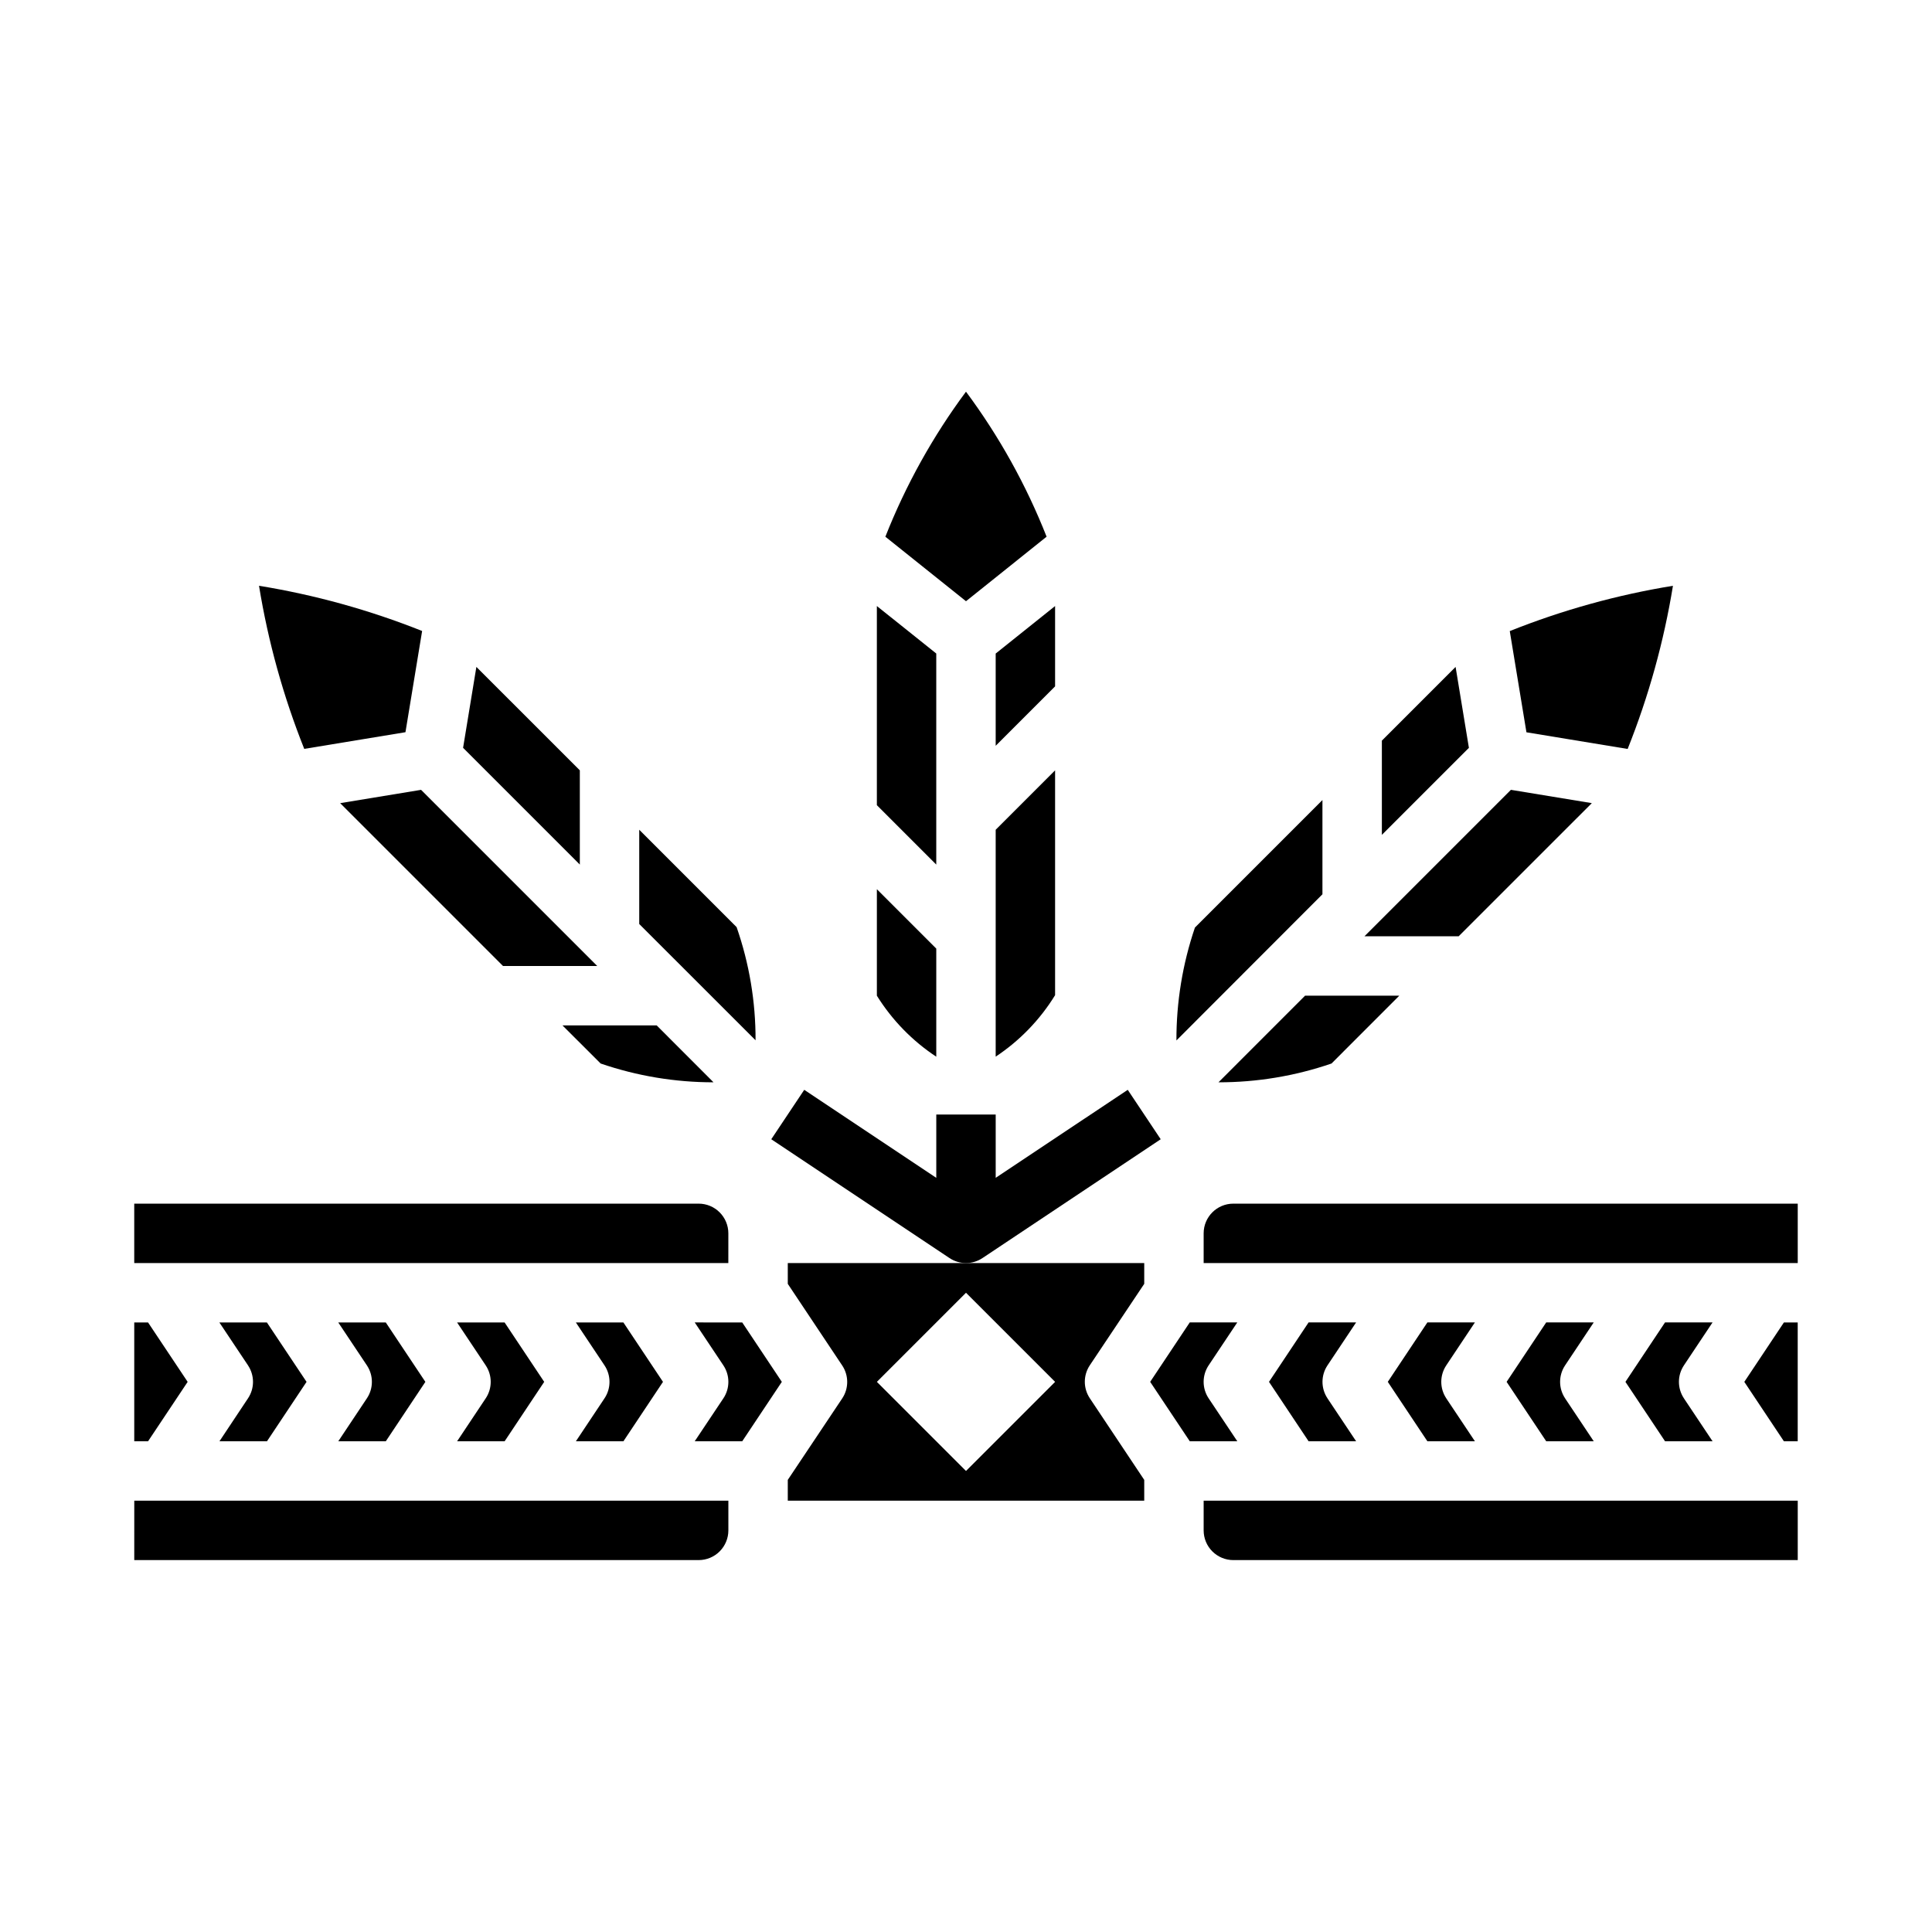 <?xml version="1.0" encoding="UTF-8"?>
<!-- Uploaded to: ICON Repo, www.svgrepo.com, Generator: ICON Repo Mixer Tools -->
<svg fill="#000000" width="800px" height="800px" version="1.1" viewBox="144 144 512 512" xmlns="http://www.w3.org/2000/svg">
 <g>
  <path d="m339.21 389.7-25.805-25.805v24.977l30.828 30.812c0.031-10.207-1.668-20.348-5.023-29.984z"/>
  <path d="m333.09 430.82-15.066-15.082h-24.969l10.121 10.102c9.629 3.305 19.734 4.988 29.914 4.981z"/>
  <path d="m376.38 407.87c4.023 6.461 9.395 11.977 15.742 16.168v-28.652l-15.742-15.742z"/>
  <path d="m224.63 342.46 26.82-4.418 4.418-26.828v0.004c-13.93-5.555-28.426-9.574-43.227-11.98 2.41 14.801 6.43 29.293 11.988 43.223z"/>
  <path d="m302.27 400-46.68-46.684-21.441 3.527 43.152 43.156z"/>
  <path d="m392.12 317.19-15.742-12.586v52.773l15.742 15.746z"/>
  <path d="m297.66 373.12v-24.973l-27.414-27.41-3.523 21.445z"/>
  <path d="m510.21 365.25 23.066-23.062-3.527-21.445-19.539 19.539z"/>
  <path d="m565.85 356.84-21.445-3.527-38.809 38.809h24.969z"/>
  <path d="m514.82 407.87h-24.969l-22.941 22.953c10.191 0.012 20.316-1.672 29.953-4.981z"/>
  <path d="m587.35 299.24c-14.809 2.41-29.312 6.438-43.246 12.004l4.418 26.82 26.828 4.418-0.004-0.004c5.566-13.934 9.59-28.434 12.004-43.238z"/>
  <path d="m423.61 407.73v-59.578l-15.742 15.742v60.129c6.367-4.223 11.742-9.785 15.742-16.293z"/>
  <path d="m421.36 286.23c-5.398-13.695-12.582-26.617-21.363-38.43-8.777 11.82-15.961 24.746-21.367 38.438l21.367 17.09z"/>
  <path d="m423.61 304.61-15.742 12.586v24.445l15.742-15.746z"/>
  <path d="m494.46 356.02-33.793 33.793v0.004c-3.273 9.633-4.93 19.738-4.902 29.914l38.695-38.738z"/>
  <path d="m337.02 470.85c0-2.09-0.832-4.09-2.309-5.566-1.473-1.477-3.477-2.305-5.566-2.305h-149.57v15.742h157.44z"/>
  <path d="m534.86 494.46h-12.594l-10.488 15.746 10.492 15.742h12.594l-7.59-11.375h0.004c-1.766-2.644-1.766-6.09 0-8.738z"/>
  <path d="m566.35 494.46h-12.594l-10.488 15.746 10.492 15.742h12.594l-7.59-11.375h0.004c-1.766-2.644-1.766-6.09 0-8.738z"/>
  <path d="m503.38 494.46h-12.594l-10.488 15.746 10.492 15.742h12.594l-7.59-11.375h0.004c-1.766-2.644-1.766-6.09 0-8.738z"/>
  <path d="m464.3 514.57c-1.766-2.644-1.766-6.09 0-8.738l7.59-11.375h-12.594l-10.488 15.746 10.492 15.742h12.594z"/>
  <path d="m462.98 549.57c0 2.09 0.828 4.09 2.305 5.566 1.477 1.477 3.477 2.305 5.566 2.305h149.57v-15.742h-157.44z"/>
  <path d="m462.98 470.85v7.871h157.44v-15.742h-149.57c-4.348 0-7.871 3.523-7.871 7.871z"/>
  <path d="m597.84 494.46h-12.594l-10.488 15.746 10.492 15.742h12.594l-7.59-11.375h0.004c-1.766-2.644-1.766-6.09 0-8.738z"/>
  <path d="m606.26 510.21 10.492 15.742h3.66v-31.488h-3.66z"/>
  <path d="m179.58 557.44h149.57c2.09 0 4.094-0.828 5.566-2.305 1.477-1.477 2.309-3.477 2.309-5.566v-7.871h-157.44z"/>
  <path d="m233.65 525.95h12.594l10.484-15.742-10.492-15.742h-12.594l7.59 11.375-0.004-0.004c1.766 2.648 1.766 6.094 0 8.738z"/>
  <path d="m202.16 525.95h12.594l10.484-15.742-10.508-15.746h-12.594l7.59 11.375h-0.004c1.766 2.648 1.766 6.094 0 8.738z"/>
  <path d="m265.14 525.95h12.594l10.484-15.742-10.492-15.742h-12.594l7.59 11.375-0.004-0.004c1.766 2.648 1.766 6.094 0 8.738z"/>
  <path d="m296.62 525.95h12.594l10.484-15.742-10.492-15.742h-12.594l7.59 11.375-0.004-0.004c1.766 2.648 1.766 6.094 0 8.738z"/>
  <path d="m328.11 494.46 7.59 11.375c1.766 2.648 1.766 6.094 0 8.738l-7.59 11.375h12.594l10.488-15.742-10.492-15.742z"/>
  <path d="m352.77 478.72v5.512l14.422 21.633c1.766 2.644 1.766 6.09 0 8.734l-14.422 21.586v5.512h94.465v-5.512l-14.422-21.633c-1.766-2.644-1.766-6.09 0-8.738l14.422-21.582v-5.512zm47.23 55.105-23.617-23.617 23.617-23.617 23.617 23.617z"/>
  <path d="m193.73 510.21-10.492-15.746h-3.66v31.488h3.66z"/>
  <path d="m451.6 445.91-8.738-13.098-34.992 23.324v-16.773h-15.746v16.773l-34.992-23.324-8.738 13.098 47.23 31.488h0.004c2.644 1.766 6.094 1.766 8.738 0z"/>
 </g>
</svg>
